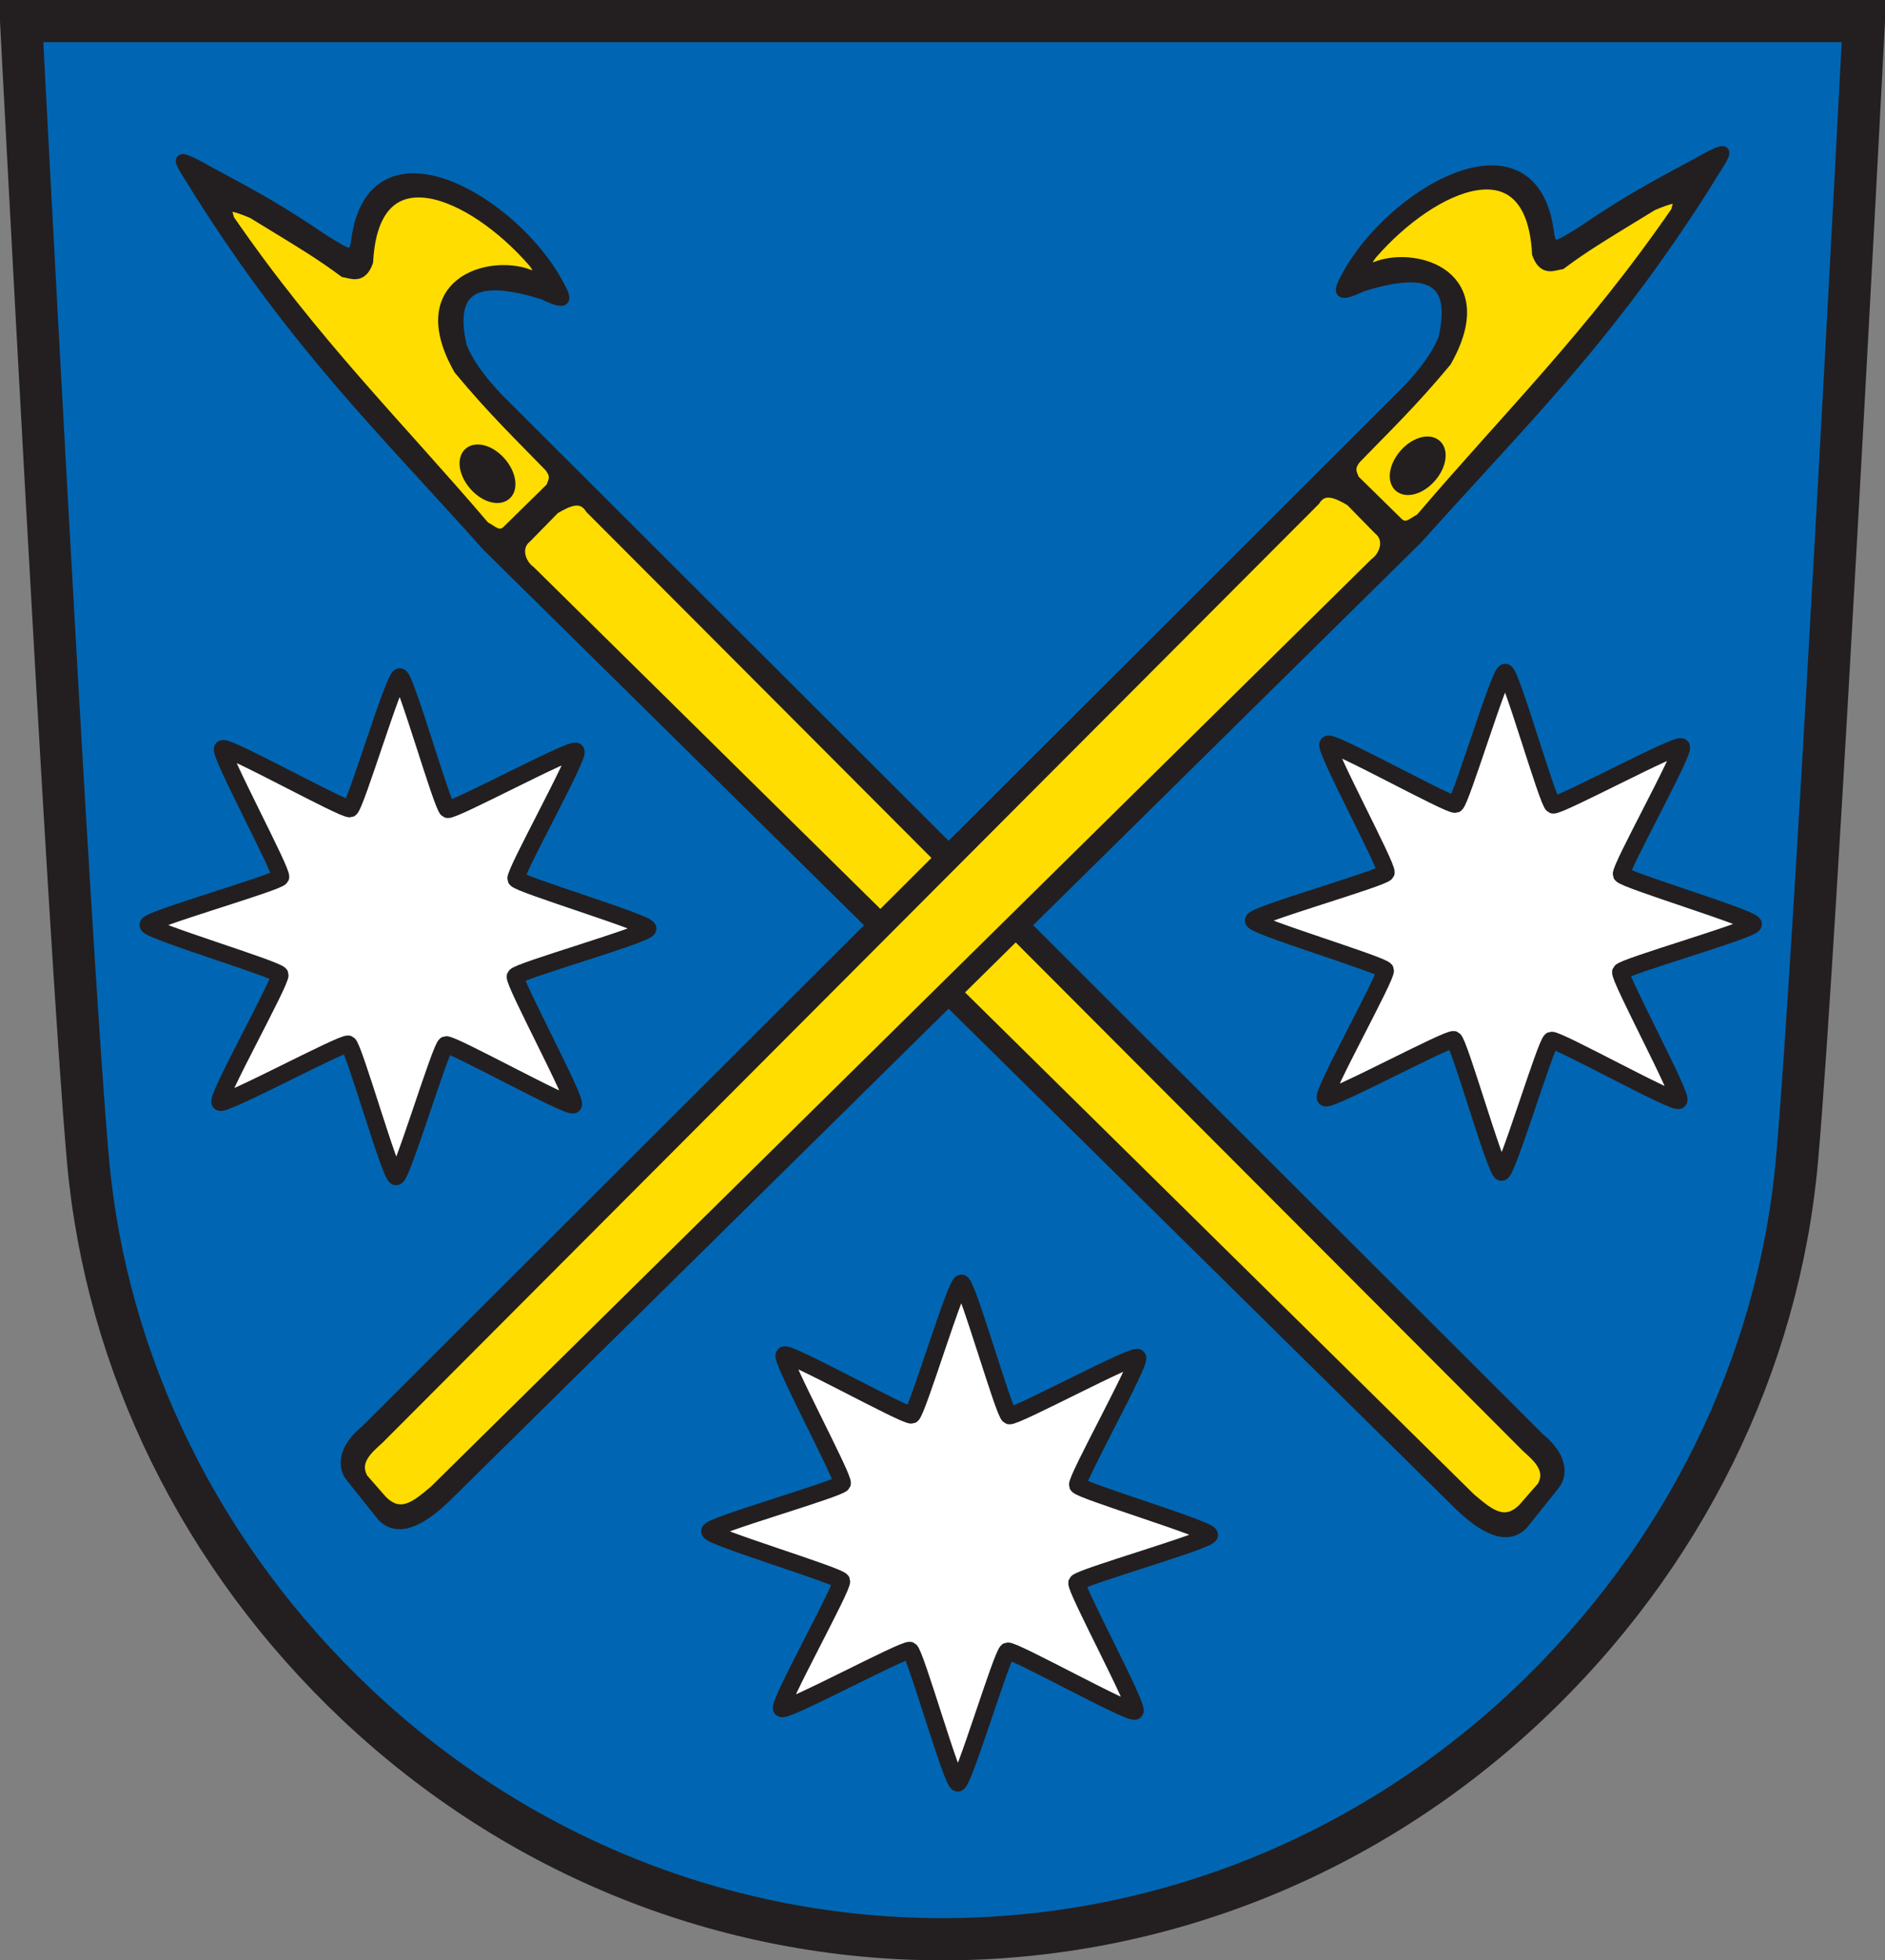 <?xml version="1.0" encoding="UTF-8" standalone="no"?>
<!-- Created with Inkscape (http://www.inkscape.org/) -->
<svg
   xmlns:svg="http://www.w3.org/2000/svg"
   xmlns="http://www.w3.org/2000/svg"
   version="1.0"
   width="505.769"
   height="525.886"
   id="svg2">
  <rect width="100%" height="100%" fill="#808080" stroke="none"/>
  <defs
     id="defs5">
    <clipPath
       id="clipPath23">
      <path
         d="M 0.03,841.95 L 595.29,841.95 L 595.29,0.03 L 0.03,0.03 L 0.03,841.95 z"
         id="path25" />
    </clipPath>
    <clipPath
       id="clipPath17">
      <path
         d="M 0,841.89 L 595.276,841.89 L 595.276,0 L 0,0 L 0,841.89 z"
         id="path19" />
    </clipPath>
  </defs>
  <path
     d="M 5.66,5.66 C 5.66,5.66 18.454,253.16 23.586,311.02 C 28.46,365.988 54.052,417.899 95.646,457.187 C 138.683,497.843 194.521,520.227 252.881,520.227 C 311.239,520.227 367.087,497.843 410.117,457.187 C 451.711,417.899 477.299,365.988 482.17,311.02 C 487.306,253.16 500.11,5.66 500.11,5.66 L 251.198,5.66 L 5.66,5.66 z"
     id="path149"
     style="fill:#0066b3;fill-opacity:1;stroke:#231f20;stroke-width:11.319;stroke-linecap:butt;stroke-linejoin:miter;stroke-miterlimit:4;stroke-dasharray:none;stroke-opacity:1" />
  <path
     d="M 413.065,385.851 L 134.044,107.311 C 128.488,101.661 125.16,96.492 123.807,92.877 C 119.962,76.026 128.987,73.708 145.763,78.949 C 153.463,82.637 151.932,79.89 148.56,74.06 C 135.162,52.197 100.049,33.211 95.698,64.206 C 95.077,70.092 92.885,67.93 87.192,64.564 C 75.199,56.427 68.678,52.823 56.687,46.431 C 44.559,39.52 48.272,42.941 53.693,52.004 C 80.077,93.564 102.949,115.378 130.766,146.521 L 390.93,403.133 C 398.353,410.503 404.416,413.111 408.549,408.961 L 416.819,398.617 C 420.115,394.741 417.784,389.624 413.065,385.851 z"
     id="path3510"
     style="fill:#231f20;fill-opacity:1;fill-rule:evenodd;stroke:#231f20;stroke-width:2.875;stroke-linecap:butt;stroke-linejoin:miter;stroke-miterlimit:4;stroke-dasharray:none;stroke-opacity:1" />
  <path
     d="M 147.752,124.962 C 150.001,127.824 148.809,129.31 148.201,131.03 L 136.066,142.94 C 133.515,144.757 131.774,142.525 129.774,141.592 C 106.852,114.661 83.929,92.233 61.007,58.893 C 60.782,56.61 57.466,52.374 67.974,56.87 C 82.691,65.857 86.14,67.938 92.469,72.601 C 94.562,72.942 96.788,74.342 98.312,70.129 C 99.979,39.312 126.818,51.084 143.257,69.904 C 146.049,73.136 144.87,75.461 141.459,73.949 C 131.268,70.246 110.579,76.095 123.481,98.894 C 132.716,109.995 139.579,116.517 147.752,124.962 z"
     id="path3512"
     style="fill:#ffdd00;fill-opacity:1;fill-rule:evenodd;stroke:#231f20;stroke-width:3.625;stroke-linecap:butt;stroke-linejoin:miter;stroke-miterlimit:4;stroke-dasharray:none;stroke-opacity:1" />
  <path
     d="M -614.457,110.333 C -614.454,118.095 -618.428,124.389 -623.33,124.389 C -628.232,124.389 -632.205,118.095 -632.203,110.333 C -632.205,102.571 -628.232,96.277 -623.33,96.277 C -618.428,96.277 -614.454,102.571 -614.457,110.333 L -614.457,110.333 z"
     transform="matrix(0.436,-0.335,0.347,0.421,364.287,-128.177)"
     id="path3514"
     style="fill:#231f20;fill-opacity:1;fill-rule:nonzero;stroke:#231f20;stroke-width:4.569;stroke-linecap:square;stroke-linejoin:miter;stroke-miterlimit:4;stroke-dasharray:none;stroke-opacity:1" />
  <path
     d="M 141.027,143.889 C 137.607,146.667 139.139,151.404 142.049,153.534 L 394.316,402.261 C 398.954,406.149 403.566,410.355 408.979,404.936 L 414.155,399.021 C 417.003,394.023 412.725,390.52 409.86,387.913 L 158.757,136.212 C 156.075,132.033 152.005,134.177 148.547,136.212 L 141.027,143.889 z"
     id="path3516"
     style="fill:#ffdd00;fill-opacity:1;fill-rule:evenodd;stroke:#231f20;stroke-width:3.625;stroke-linecap:butt;stroke-linejoin:miter;stroke-miterlimit:4;stroke-dasharray:none;stroke-opacity:1" />
  <path
     d="M 98.124,383.714 L 377.145,105.174 C 382.701,99.524 386.029,94.355 387.382,90.74 C 391.228,73.888 382.202,71.571 365.426,76.812 C 357.726,80.5 359.257,77.753 362.629,71.923 C 376.027,50.06 411.14,31.074 415.491,62.068 C 416.112,67.955 418.304,65.793 423.997,62.427 C 435.99,54.29 442.511,50.686 454.502,44.294 C 466.63,37.383 462.917,40.804 457.496,49.866 C 431.112,91.427 408.24,113.241 380.423,144.384 L 120.259,400.996 C 112.836,408.366 106.773,410.974 102.64,406.824 L 94.371,396.48 C 91.074,392.604 93.405,387.487 98.124,383.714 z"
     id="path3526"
     style="fill:#231f20;fill-opacity:1;fill-rule:evenodd;stroke:#231f20;stroke-width:2.875;stroke-linecap:butt;stroke-linejoin:miter;stroke-miterlimit:4;stroke-dasharray:none;stroke-opacity:1" />
  <path
     d="M 363.437,122.825 C 361.188,125.687 362.38,127.173 362.988,128.893 L 375.123,140.803 C 377.674,142.62 379.415,140.388 381.415,139.455 C 404.338,112.524 427.26,90.096 450.182,56.755 C 450.407,54.472 453.723,50.237 443.215,54.733 C 428.498,63.72 425.049,65.8 418.72,70.464 C 416.627,70.805 414.401,72.204 412.877,67.992 C 411.21,37.175 384.371,48.947 367.932,67.767 C 365.141,70.999 366.319,73.324 369.73,71.812 C 379.921,68.109 400.61,73.958 387.708,96.757 C 378.473,107.858 371.61,114.38 363.437,122.825 z"
     id="path3528"
     style="fill:#ffdd00;fill-opacity:1;fill-rule:evenodd;stroke:#231f20;stroke-width:3.625;stroke-linecap:butt;stroke-linejoin:miter;stroke-miterlimit:4;stroke-dasharray:none;stroke-opacity:1" />
  <path
     d="M -614.457,110.333 C -614.454,118.095 -618.428,124.389 -623.33,124.389 C -628.232,124.389 -632.205,118.095 -632.203,110.333 C -632.205,102.571 -628.232,96.277 -623.33,96.277 C -618.428,96.277 -614.454,102.571 -614.457,110.333 L -614.457,110.333 z"
     transform="matrix(-0.436,-0.335,-0.347,0.421,146.903,-130.315)"
     id="path3530"
     style="fill:#231f20;fill-opacity:1;fill-rule:nonzero;stroke:#231f20;stroke-width:4.569;stroke-linecap:square;stroke-linejoin:miter;stroke-miterlimit:4;stroke-dasharray:none;stroke-opacity:1" />
  <path
     d="M 370.162,141.752 C 373.582,144.53 372.05,149.267 369.14,151.397 L 116.873,400.124 C 112.235,404.011 107.623,408.218 102.21,402.799 L 97.034,396.884 C 94.186,391.886 98.464,388.382 101.329,385.776 L 352.432,134.075 C 355.114,129.896 359.184,132.04 362.643,134.075 L 370.162,141.752 z"
     id="path3532"
     style="fill:#ffdd00;fill-opacity:1;fill-rule:evenodd;stroke:#231f20;stroke-width:3.625;stroke-linecap:butt;stroke-linejoin:miter;stroke-miterlimit:4;stroke-dasharray:none;stroke-opacity:1" />
  <path
     d="M -752.252,173.081 C -753.816,173.108 -764.967,137.207 -766.422,136.633 C -767.878,136.059 -800.526,154.697 -801.651,153.611 C -802.776,152.524 -785.274,119.252 -785.898,117.818 C -786.521,116.383 -822.786,106.476 -822.813,104.912 C -822.84,103.348 -786.938,92.197 -786.365,90.742 C -785.791,89.287 -804.429,56.639 -803.342,55.514 C -802.255,54.389 -768.984,71.89 -767.549,71.266 C -766.115,70.643 -756.208,34.378 -754.644,34.351 C -753.08,34.324 -741.929,70.226 -740.474,70.8 C -739.018,71.373 -706.37,52.735 -705.245,53.822 C -704.12,54.909 -721.621,88.18 -720.998,89.615 C -720.375,91.05 -684.11,100.956 -684.083,102.52 C -684.056,104.084 -719.958,115.235 -720.531,116.691 C -721.105,118.146 -702.467,150.794 -703.554,151.919 C -704.641,153.044 -737.912,135.543 -739.346,136.166 C -740.781,136.79 -750.688,173.054 -752.252,173.081 z"
     transform="matrix(0.966,2.3738929e-2,-2.3738929e-2,0.966,837.072,166.314)"
     id="path3536"
     style="opacity:1;fill:#ffffff;fill-opacity:1;fill-rule:nonzero;stroke:#231f20;stroke-width:4.786;stroke-linecap:round;stroke-linejoin:miter;stroke-miterlimit:4;stroke-dasharray:none;stroke-opacity:1" />
  <path
     d="M -752.252,173.081 C -753.816,173.108 -764.967,137.207 -766.422,136.633 C -767.878,136.059 -800.526,154.697 -801.651,153.611 C -802.776,152.524 -785.274,119.252 -785.898,117.818 C -786.521,116.383 -822.786,106.476 -822.813,104.912 C -822.84,103.348 -786.938,92.197 -786.365,90.742 C -785.791,89.287 -804.429,56.639 -803.342,55.514 C -802.255,54.389 -768.984,71.89 -767.549,71.266 C -766.115,70.643 -756.208,34.378 -754.644,34.351 C -753.08,34.324 -741.929,70.226 -740.474,70.8 C -739.018,71.373 -706.37,52.735 -705.245,53.822 C -704.12,54.909 -721.621,88.18 -720.998,89.615 C -720.375,91.05 -684.11,100.956 -684.083,102.52 C -684.056,104.084 -719.958,115.235 -720.531,116.691 C -721.105,118.146 -702.467,150.794 -703.554,151.919 C -704.641,153.044 -737.912,135.543 -739.346,136.166 C -740.781,136.79 -750.688,173.054 -752.252,173.081 z"
     transform="matrix(0.966,2.3738929e-2,-2.3738929e-2,0.966,1133.668,165.118)"
     id="path3538"
     style="opacity:1;fill:#ffffff;fill-opacity:1;fill-rule:nonzero;stroke:#231f20;stroke-width:4.786;stroke-linecap:round;stroke-linejoin:miter;stroke-miterlimit:4;stroke-dasharray:none;stroke-opacity:1" />
  <path
     d="M -752.252,173.081 C -753.816,173.108 -764.967,137.207 -766.422,136.633 C -767.878,136.059 -800.526,154.697 -801.651,153.611 C -802.776,152.524 -785.274,119.252 -785.898,117.818 C -786.521,116.383 -822.786,106.476 -822.813,104.912 C -822.84,103.348 -786.938,92.197 -786.365,90.742 C -785.791,89.287 -804.429,56.639 -803.342,55.514 C -802.255,54.389 -768.984,71.89 -767.549,71.266 C -766.115,70.643 -756.208,34.378 -754.644,34.351 C -753.08,34.324 -741.929,70.226 -740.474,70.8 C -739.018,71.373 -706.37,52.735 -705.245,53.822 C -704.12,54.909 -721.621,88.18 -720.998,89.615 C -720.375,91.05 -684.11,100.956 -684.083,102.52 C -684.056,104.084 -719.958,115.235 -720.531,116.691 C -721.105,118.146 -702.467,150.794 -703.554,151.919 C -704.641,153.044 -737.912,135.543 -739.346,136.166 C -740.781,136.79 -750.688,173.054 -752.252,173.081 z"
     transform="matrix(0.966,2.3738929e-2,-2.3738929e-2,0.966,987.762,328.963)"
     id="path3540"
     style="opacity:1;fill:#ffffff;fill-opacity:1;fill-rule:nonzero;stroke:#231f20;stroke-width:4.786;stroke-linecap:round;stroke-linejoin:miter;stroke-miterlimit:4;stroke-dasharray:none;stroke-opacity:1" />
</svg>
